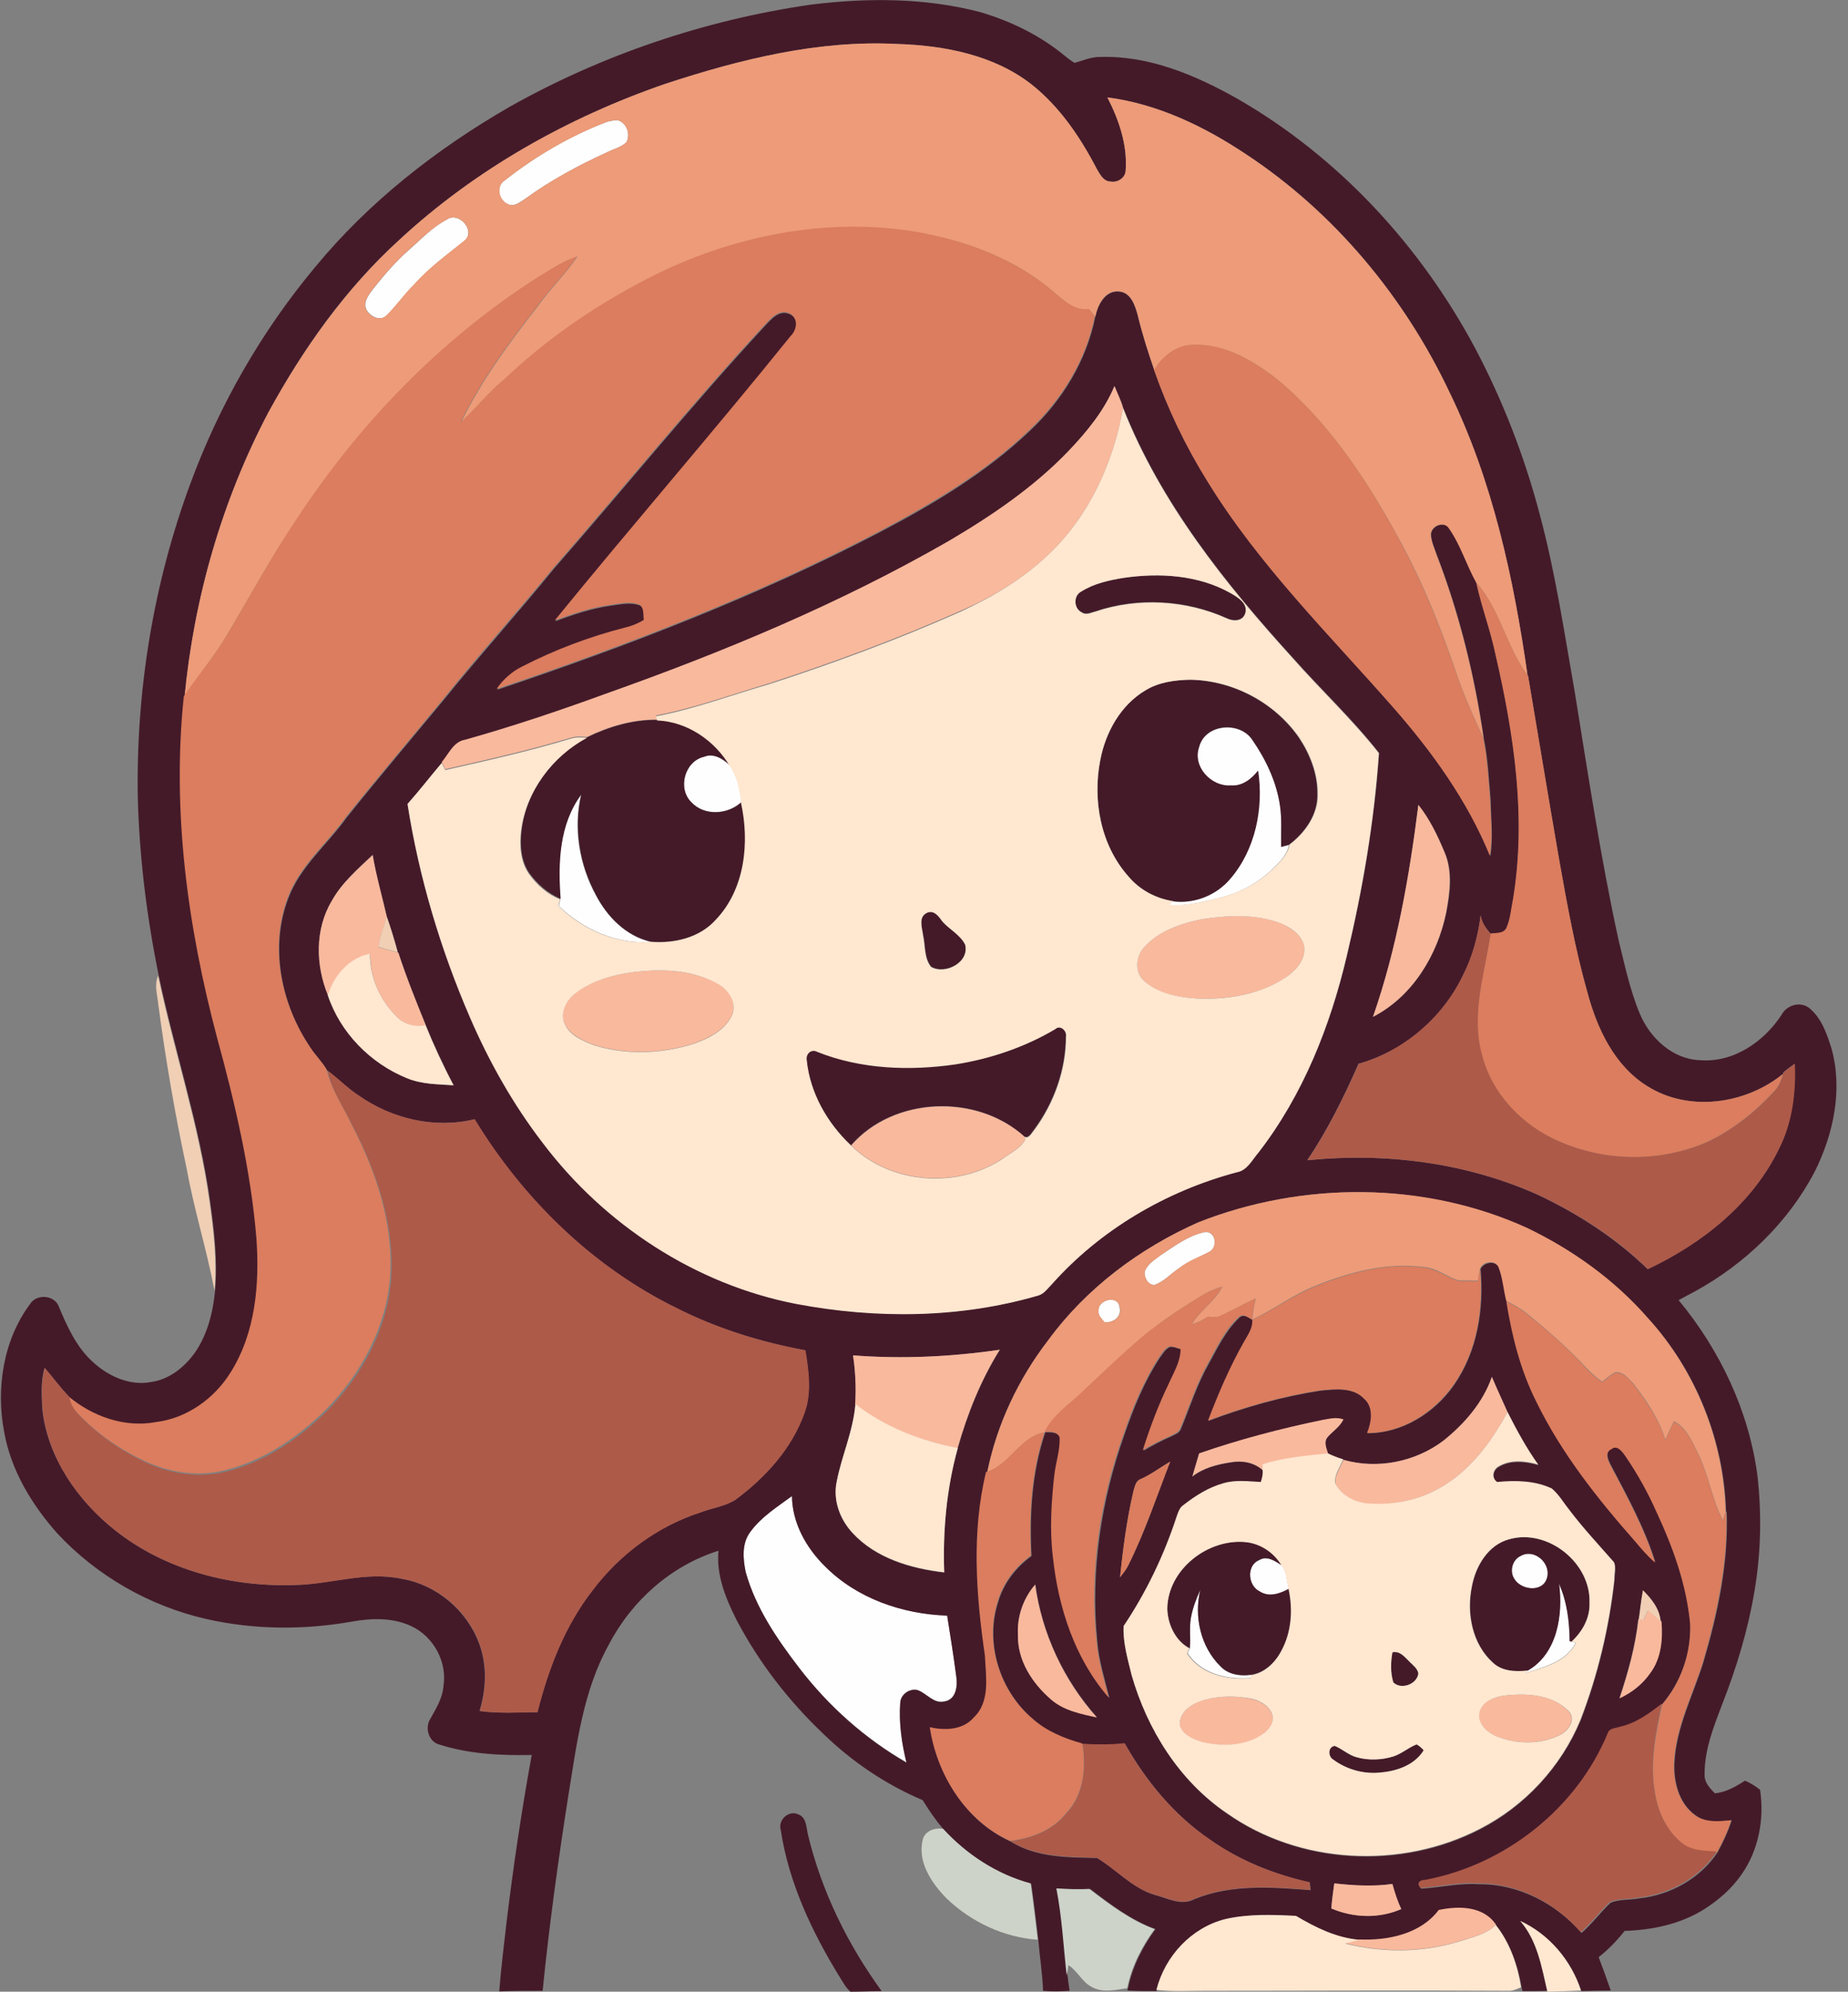 <?xml version="1.0" encoding="utf-8"?>
<!-- Generator: Adobe Illustrator 19.2.0, SVG Export Plug-In . SVG Version: 6.00 Build 0)  -->
<svg version="1.1" id="Layer_1" xmlns="http://www.w3.org/2000/svg" xmlns:xlink="http://www.w3.org/1999/xlink" x="0px" y="0px"
	 viewBox="0 0 626.3 674.8" style="enable-background:new 0 0 626.3 674.8;" xml:space="preserve">
<rect x="0" y="0" width="626.3" height="674.8" fill="#808080" stroke="none"/>
<style type="text/css">
	.st0{fill:#FEFEFF;}
	.st1{fill:#441A29;}
	.st2{fill:#ED9B78;}
	.st3{fill:#DB7D5E;}
	.st4{fill:#F9B99D;}
	.st5{fill:#FFE7D0;}
	.st6{fill:#AD5A49;}
	.st7{fill:#F0CFB5;}
	.st8{fill:#CDD3C9;}
</style>
<path class="st0" d="M205.4,41.4c1.2-0.4,2.5-0.6,3.8-0.7c3.1,0.7,4.6,4.7,3.1,7.5c-1.8,1.7-4.4,2.3-6.6,3.4
	c-9.6,4.4-18.9,9.4-27.5,15.6c-1.8,1.1-3.8,3-6,2c-3.2-1.3-4.3-6.1-1.1-8.1C181.5,52.9,193.1,46.1,205.4,41.4z"/>
<path class="st0" d="M151.4,74.4c4-2.9,9.9,3.7,6.1,7.1c-5.9,4.8-12.1,9.2-17.1,14.9c-3.4,3.3-6,7.3-9.4,10.5
	c-2.1,2.1-5.6,0.3-6.8-2c-1.2-2.5,0.7-4.9,2.1-6.8c3.8-4.8,7.8-9.5,12.4-13.5C142.8,81,146.6,76.9,151.4,74.4z"/>
<path class="st0" d="M406.4,253.1c2-7.8,13.8-8.8,18-2.4c4.6,6.7,8.2,14.2,9.4,22.3c0.7,4.6,0.3,9.3,0.4,14c0.7-0.2,2-0.5,2.6-0.7
	c-0.5,3.1-2.8,5.4-4.9,7.5c-4.9,4.9-11.1,8.5-17.8,10.2c-5.9,1.4-11.9,3.2-18.1,2.6c0.3-0.3,1-0.9,1.3-1.2c7.3,1,14.8-2,19.5-7.6
	c8.5-9.9,11.3-23.9,9.4-36.6c-2.2,2.9-5.3,5.3-9.2,5C410.5,266.7,404,259.8,406.4,253.1z"/>
<path class="st0" d="M238.6,256.4c3.3-1.3,6.5,0.8,8.8,2.9c2.5,3.7,3.5,8,3.8,12.4c-4.5,4.3-12.5,4.8-16.9,0.1
	C229.5,267.3,232,257.9,238.6,256.4z"/>
<path class="st0" d="M189.9,304.6c-0.9-12.1-0.5-25.2,7-35.3c-2.7,11.4-0.6,23.7,5,34c3.9,7.4,10.2,13.8,18.5,15.8
	c-11.5,0.9-22.8-4.3-31-12.1C189.6,306.1,189.8,305.3,189.9,304.6z"/>
<path class="st0" d="M407.6,417.6c4-1.3,5.5,4.4,2.5,6.4c-3.5,1.9-7.3,3.2-10.4,5.6c-2.9,1.9-5.3,4.7-8.6,5.8
	c-2.2-0.3-3.2-2.4-3.2-4.4c0.8-2.6,3.3-4.1,5.4-5.7C397.9,422.3,402.3,418.9,407.6,417.6z"/>
<path class="st0" d="M372.3,444.1c-0.3-3.8,6.7-5.5,7.1-1.2c0.8,3.3-2.1,5.3-5.1,5.1C373.5,446.8,372.1,445.8,372.3,444.1z"/>
<path class="st0" d="M254.3,519c3.7-5.1,9.2-8.5,14.1-12.2c0.1,9.1,4.8,17.6,11.2,23.8c10.8,10.9,26.2,16.2,41.4,16.7
	c1.1,6.9,2.2,13.8,3.1,20.7c0.5,3.2-0.1,7.8-4,8.4c-3.6,0.9-5.9-2.6-9-3.8c-2.8-0.8-5.9,1.4-6,4.3c-0.5,6.8,0.5,13.6,2.1,20.2
	c-14-8.1-26.4-19.1-36.3-32c-7.6-9.9-14.9-20.4-18.2-32.6C251.8,528.1,251.4,522.8,254.3,519z"/>
<path class="st0" d="M515.3,527.2c4.7-2.8,10.7,2.7,8.9,7.7c-1.6,4.8-8.8,3.8-11,0C511.6,532.4,512.5,528.5,515.3,527.2z"/>
<path class="st0" d="M426.8,528.6c2.6-1.6,5.4,0.4,7.6,1.8c1.8,2.3,1.7,5.3,2.4,8c-3,1.7-6.7,3-9.9,1
	C422.9,537.3,422.3,530.4,426.8,528.6z"/>
<path class="st0" d="M517.7,566c10-5.8,12-18.9,10.6-29.4c2.8,6.1,3.6,12.8,3.6,19.4l0.6,0.2l1.5,0.4c-3.2,6.4-10.8,8.2-17.1,10.3
	L517.7,566z"/>
<path class="st0" d="M403.6,548.2c0.6-3.3,1.8-6.4,3.2-9.5c-2.2,9.1,0.1,19.3,6.8,25.9c2.6,2.8,6.7,3.4,10.3,2.9l0.2,1
	c-7.9,0.7-17-1.3-21.6-8.4c0.2-0.4,0.6-1.3,0.8-1.7C403.6,555.1,403,551.6,403.6,548.2z"/>
<g>
	<g>
		<path class="st1" d="M274.6,1.6c19.1-2.4,38.9-2.4,57.6,2.5c10.5,3.1,20.5,8,28.9,15c1,0.8,2,1.6,3.1,2.2c2.9-0.8,5.7-2.1,8.8-2
			c16.4-0.5,32,6.1,46.1,14c34.4,19.7,62.3,49.9,80.9,84.8c9.4,17.8,16.7,36.7,21.8,56.1c5.4,20,8.4,40.5,12,60.9
			c4.5,27.8,8.7,55.7,14.7,83.2c2.1,8.5,3.9,17.2,7.3,25.3c3.5,8.2,11.1,15.3,20.4,15.6c11.3,0.9,21.7-6.3,27.6-15.4
			c1.7-3.2,6.1-4.6,9.2-2.4c4.3,3.4,6.1,8.8,7.7,13.8c3.9,14,0.7,29-5.7,41.8c-9,17.2-23.6,31.2-40.5,40.5c-1.9,1-3.8,2-5.6,3
			c14,16.9,23.8,37.5,26.7,59.4c1.5,13,1.2,26.3-1,39.2c-2.2,13.2-6.1,26-11,38.5c-2.9,7.6-6,15.4-5.9,23.7
			c-0.1,2.6,1.8,4.6,3.5,6.3c3.8-0.4,7.1-2.3,10.2-4.3c1.8,0.8,3.5,1.8,5.1,3.1c1.5,9.9-0.5,20.5-6.3,28.7
			c-3.3,4.8-7.8,8.7-12.7,11.8c-8,5-17.5,7-26.9,7.3c-2.6,3.3-5.5,6.3-8.8,8.9c1.4,3.7,2.8,7.5,4.1,11.3c-3.3,0-6.7,0.1-10,0.2
			c-3.3-10.2-10.7-19.1-20.6-23.6c5.7,6.6,7.3,15.3,9.1,23.5c-2.8,0.1-5.6,0.1-8.4,0.1c-0.1-0.3-0.2-0.9-0.3-1.2
			c-1.3-7.5-3.9-15-8.6-21.1c-4.3-6.5-12.6-6.4-19.4-5c-6.2,8.2-17.3,10.5-27,10c-7.8-0.6-14.8-4.2-21.4-8.1
			c-7.9-0.4-16.1-0.7-24,1.1c-11.4,2.9-20.4,12.6-23.2,23.9l-0.1,0.4c-3.3,0-6.6,0-9.9-0.2l0.2-0.8c1.5-7.3,4.9-14,9.3-20
			c-8.2-3-15.3-8.4-22.1-13.6c-3.7,0.2-7.5,0.1-11.2-0.2c1.8,9.7,2.4,19.6,3.5,29.5c0.2,1.7,0.4,3.4,0.7,5.2c-3,0.2-6,0.3-9,0
			c-0.2-5.7-1.1-11.4-1.6-17.1c-0.7-6.4-1.5-12.8-2.4-19.1c-11.4-3.1-21.7-9.8-29.7-18.5c-2.7-3.1-5-6.5-7.1-9.9
			c-12.5-5.3-23.9-13-33.6-22.4c-11.8-11.2-21.8-24.1-29.4-38.5c-3.7-7.3-7-15.3-6.2-23.6c-16,5-29.4,16.9-37.1,31.7
			c-8.9,15.9-11,34.3-13.9,52c-3.4,21.7-6.4,43.5-8.6,65.4c-4.9,0-9.8,0-14.7,0.2c0.6-7.9,1.6-15.8,2.5-23.7
			c2.3-18.9,5.1-37.7,8.5-56.4c-10.6,0.2-21.3-0.3-31.5-3.6c-3.4-1-4.7-5.5-3-8.4c2-3.6,4.3-7.2,4.6-11.4
			c1.3-8.2-3.4-16.7-10.8-20.2c-6.3-3-13.5-2.8-20.2-1.6c-16.3,2.9-33.3,2.8-49.5-0.9c-19.2-4.4-37-14.6-50.4-29
			c-8.7-9.8-15.7-21.4-18-34.4c-2.8-14.7-0.3-31.1,8.8-43.3c2.2-3.5,8.2-3.1,9.7,0.8c2.8,6.7,5.9,13.6,11.3,18.6
			c5.3,5,12.8,8.5,20.2,7c6-0.9,11-4.9,14.5-9.7c4.4-6.2,6.3-13.9,7-21.3c0.9-10.1-0.3-20.3-1.7-30.3c-3.6-25.9-12-50.8-17.4-76.4
			c-4.1-20-6.6-40.3-7.1-60.6c-0.6-36,5.3-72.2,17.8-106c9.8-26.6,24.1-51.6,42.3-73.4c18.2-22.1,41.1-40,65.9-54.3
			C204,18.6,238.8,6.8,274.6,1.6z M225.5,28.4c-33.1,11.4-64.4,29-90.1,52.8c-18.3,16.6-32.7,36.9-44.4,58.5
			c-15.8,29.9-25.3,63-28.4,96.6c-4.1,38.9,1.3,78.1,11.3,115.8c6.1,22.2,11.4,44.8,13.3,67.9c1.1,15.5-0.3,31.9-8.7,45.3
			c-5.5,8.9-14.8,15.6-25.3,16.9c-10.6,2-21.5-1.9-29.7-8.7l-0.1-0.3c-3-3.1-5.5-6.5-8.3-9.8c-1.4,4.8-1,9.8-0.7,14.7
			c2,16.1,12,30.2,24.4,40.2C56,532,78.4,537.8,100.1,537c12-0.3,23.9-4.7,36-2.1c11.9,2,22.2,10.8,26.3,22
			c2.7,7.3,2.4,15.4,0.1,22.8c6.5,0.9,13.1,0.4,19.6,0.4c3.7-14.7,9.3-29.3,18.7-41.3c9.2-12.2,22-21.7,36.6-26.4
			c3.9-1.5,8.1-2,11.7-4.2c10.2-7.5,19.2-17.3,23.5-29.5c2.5-6.8,1.4-14.2,0.3-21.2c-15.1-2.8-30-7.4-43.8-14.4
			c-28.4-13.9-51.9-36.9-68.3-63.9c-13.4,3.3-27.9-0.1-39.1-7.9c-3.9-2.5-7.1-5.9-10.8-8.6c-1.6-2.7-3.9-5-5.6-7.6
			c-9.9-14.5-14-33.9-7.6-50.7c4-10.8,13.2-18.2,19.7-27.3c10.8-13.5,22-26.7,33-40c12.2-15.1,25.2-29.5,37.4-44.5
			c23.8-27.2,46.6-55.3,71.1-81.8c2.3-2.4,5.1-6.1,8.9-4.3c3.1,1.6,2.5,5.6,0.3,7.7c-26.2,32.4-53.5,63.9-79.9,96.3
			c6.1-2.3,12.4-4.4,18.9-5.3c3.2-0.4,6.7-1.3,9.9,0c1.6,1.2,1.1,3.4,1.4,5.1c-2,1.2-4.1,2.1-6.3,2.6c-12.1,3.1-23.8,7.5-34.9,13.2
			c-3.5,1.7-6.5,4.4-8.7,7.6c44.3-14.9,88.2-31.7,129.7-53.4c18.1-9.5,35.9-20.1,50.8-34.3c11-10.3,19.2-23.7,22.2-38.6
			c0.8-3.9,3.3-9,8-8.6c4.1,0.3,5.5,4.8,6.4,8.1c1.5,6.3,3.5,12.4,5.6,18.6c4.7,13.2,10.7,25.9,18.2,37.7
			c17.3,28.2,41,51.6,62.7,76.3c13.3,15.2,25.3,31.7,33,50.5c1-6.3,0.2-12.6,0.1-18.9c-0.6-6.9-0.9-13.9-2.3-20.8
			c-3.1-21.4-8.3-42.6-16.1-62.7c-0.7-2.1-1.7-4.2-1.8-6.5c0.1-3,4.6-4.7,6.2-2c4,5.6,5.9,12.4,9.2,18.3c1.8,8.4,4.9,16.4,6.6,24.8
			c6.2,26.8,10.4,54.8,5.9,82.3c-0.7,3.3-0.9,6.9-2.3,10c-1,2-3.5,1.6-5.4,1.9c-1.6-1.8-3-3.8-3.4-6.2c-0.9,7.1-2.8,14.1-6.1,20.5
			c-6.9,14.3-20,25.5-35.3,29.7c-5,11.3-10.4,22.4-17.4,32.7c26.6-2.7,54,0.8,78.4,11.8c13.5,6.4,26.3,14.7,37,25.1
			c18.5-8.8,35.7-22.3,44.6-41.1c4.3-8.8,5.5-18.8,5.2-28.5c-1.3,0.9-2.6,1.9-3.8,2.9l-0.2,0.6c-12.6,10.2-31.8,13-45.9,4.1
			c-11.2-6.9-17-19.4-20.3-31.7c-4.2-14.8-6.9-29.9-9.6-45.1c-3.6-20.7-7-41.4-10.5-62.1l-0.2-0.3C513,196,505.9,163,491.3,133
			c-15.3-32.4-39.1-61.1-69.1-80.8c-14.1-9.4-29.9-17-46.9-19.2c3.9,7.6,6.8,16,6.2,24.6c0,2.6-2.7,4.4-5.2,3.9
			c-2.3-0.1-3.4-2.4-4.5-4.1c-5.6-10.8-12.6-21.2-22.2-28.8c-12.8-10-29.6-13.2-45.5-13.7C277.3,13.5,250.8,20.1,225.5,28.4z
			 M377.7,130.8c-3.5,8.4-9.4,15.5-15.5,22.2c-11.9,12.2-26,21.9-40.6,30.5c-36.9,21.2-76.3,37.6-116.4,51.8
			c-15.6,5.6-31.4,11-47.4,15.5c-4,0.6-5.6,4.9-8,7.6c-3.9,4.6-7.6,9.4-11.6,13.9c3.9,24.9,11.2,49.3,21.2,72.4
			c6.5,15.1,14.7,29.4,24.6,42.4c20.9,27.7,51.8,48,86,54.6c27.1,5.1,55.5,4.9,82.1-2.9c1.8-0.6,2.9-2.3,4.3-3.6
			c16.5-18.6,38.8-31.7,62.8-38.1c3.6-0.6,5.2-4.2,7.4-6.7c15-19.5,24.3-42.8,29.9-66.6c5.4-22.6,9.3-45.5,10.9-68.7
			c-8.9-11.4-19.6-21.4-29.2-32.2c-23-25.3-44.8-52.6-57.5-84.7C380,135.7,378.7,133.3,377.7,130.8z M480.7,272.7
			c-3,24.3-7.3,48.6-15.3,71.8c13.4-6.9,21.8-20.9,24.8-35.4c1.3-6.7,2.2-14-0.6-20.4C487.2,283,484.5,277.4,480.7,272.7z
			 M112.4,305.3c-5.7,9.6-5.4,21.8-1.3,31.9c4.2,12.7,14.5,23.2,26.9,28.1c5,2.1,10.5,2.1,15.8,2.4c-3.5-6.6-6.7-13.5-9.5-20.4
			c-3.3-8.1-6.6-16.3-9.3-24.6l-0.2-0.1c-1.1-4.1-2.3-8.1-3.7-12c-1.6-7-3.6-13.9-4.8-21C121.2,294.4,115.8,299.1,112.4,305.3z
			 M406.2,414.1c-19.9,8.8-38,22.3-50.9,39.9c-10.1,13.1-17.4,28.4-20.7,44.7l-0.2,0.1c-5,20.5-3.5,41.8-0.4,62.4
			c0.3,7,1.9,15.5-3.8,20.9c-3.7,4.3-9.8,4.4-14.9,3.3c2.4,16,12.1,31.7,27.2,38.5c8.7,5.5,19.4,5.4,29.3,5.6
			c6.6,3.9,11.9,10.2,19.5,12.5c4.3,1.1,9,3.8,13.4,1.5c12.5-5.2,26.3-4.1,39.5-3.1c-0.1-0.6-0.2-2-0.3-2.6
			c-12-2.7-23.7-7.4-33.8-14.5c-12.2-8.3-21.7-19.9-28.9-32.6c-4.7,0.6-9.5,0.5-14.2,0.2c-6.2-1.7-12.3-4.1-17-8.5
			c-11-9.4-16.2-25.4-11.8-39.3c1.8-6.5,6-12,11.4-15.9c-0.7-14,0.1-28.3,4.6-41.7l0.1-0.2c1.8,0,4.3-0.2,5.1,1.9
			c0.2,4.3-1.3,8.5-1.8,12.8c-1,9.1-1.6,18.4-0.5,27.5c1.8,17.2,7.5,34.6,18.9,47.8c-1.6-6.4-3.6-12.7-4.1-19.2
			c-2.4-23.7,1.3-47.8,9.2-70.1c3.1-9,6.7-17.9,12-26c1-1.3,1.8-2.9,3.4-3.6c1.4-0.2,2.6,0.5,3.9,0.8c-0.1,4.4-2.5,8.1-4.1,12
			c-3.5,7.2-6.3,14.7-8.7,22.3c3-1.8,6.1-3.4,9.3-4.8c1.3-0.7,2.9-1.1,3.4-2.7c3-7.3,5.4-14.9,9.3-21.8c3-5.4,5.7-11.2,10.2-15.5
			c1.5-1.8,3.3-0.3,4.8,0.6c0.2,2.7-1.5,4.9-2.7,7.2c-4.9,8.6-8.8,17.7-12.3,26.9c12.2-4.6,24.9-8.2,37.8-10.2
			c5.1-0.5,11.3-1.3,15.1,2.8c3.3,3,2.5,8,1,11.6c11.7,0,22.6-6.8,29.2-16.2c8-11.4,10.3-25.8,9.1-39.4c1-2.3,5-3.1,6.2-0.5
			c1.5,3.7,1.7,7.8,2.7,11.6c1.9,11.6,4.8,23.1,10.1,33.7c8.6,17.4,20.8,32.8,33.5,47.3c2.1,2.5,4.2,5,6.7,7.1
			c-3.6-11.5-9.4-22.1-15-32.7c-0.9-1.8-2.3-4.6,0.2-5.7c1.8-1.5,3.5,0.5,4.5,2c4.2,6.1,7.8,12.6,10.8,19.3
			c5.6,12,10.2,24.7,11.4,38c0.3,9.9-3.1,19.7-9.5,27.2c-4.3,3.3-8.8,6.6-14.1,7.8c-1.4,0.6-3.5,0.4-4,2.1c-10.5,25.7-34.8,45-62,50
			c-1.8,0-3.1,1.1-1.6,2.7c6.6-0.4,13-2,19.7-1.5c13.3-0.1,26,6.6,34.6,16.5c3.6-3.1,6.4-7,9.8-10.2c3-1.3,6.5-0.9,9.7-1.5
			c10.5-1.1,20.7-6.7,26.6-15.6c1.9-3.5,3.6-7.1,4.8-10.9c-4.1,0.5-8.8,1-12.3-1.7c-5.6-4-7.4-11.3-7.1-17.8c0.6-12,6.3-22.8,9.8-34
			c4.9-16.6,8.6-33.8,7.9-51.3l-0.2,0.6c-0.6-24.1-10.1-47.9-26.3-65.7c-11.4-13-25.7-23.3-41.2-30.7
			C482.5,400.2,441.5,400.2,406.2,414.1z M289.1,459.2c0.8,5.5,1.1,11,0.8,16.5c-0.7,9-4.6,17.4-6.3,26.2c-1.4,6.3,1,12.8,5.3,17.5
			c7.9,8.6,19.8,12.1,31.1,13.4c-0.5-14.2,0.8-28.4,4.6-42.1c3.3-11.7,7.8-23.1,14.3-33.4C322.4,459.7,305.7,460.5,289.1,459.2z
			 M505.6,466.5c-3,8.7-9.3,15.9-16.4,21.6c-9.5,7.2-22.4,9.8-33.9,6.5c-1.8-0.6-3.5-1.3-5.2-2c-0.5-1.8-1.6-3.9-0.2-5.6
			c1.7-2.1,4.1-3.5,5.4-6c-2.4-0.8-4.8-0.2-7.2,0.2c-14.1,2.9-28.1,6.6-41.7,11.3c-0.8,2.6-1.5,5.2-2.3,7.8c3.7-2.9,8.4-4.1,13-4.8
			c3.8-0.7,8,0,10.9,2.7c0.1,1.4-0.2,2.7-0.6,4.1c-4.2-0.3-8.5-0.8-12.6,0.4c-5.1,1.3-9.5,4.2-13.6,7.4c-1.3,0.9-1.8,2.4-2.3,3.8
			c-4.3,13.1-10.4,25.7-18,37.2c-0.3,5.6,1.4,11.2,2.7,16.6c5.3,18.5,16.2,35.9,32.3,46.8c24.7,17.4,59,19.1,85.7,5.3
			c15.2-7.8,27.5-21.1,34.1-36.9c5.9-15.3,9.7-31.4,11.5-47.6c0-1.9,0.6-4-0.1-5.8c-5.1-5.9-10.5-11.6-15.2-17.8
			c-2-2.4-3.6-5.2-5.9-7.2c-5.8-2.7-12.3-2.9-18.5-2.2c-2-1.4-1.5-4.2,0.5-5.3c4-2.4,9.1-1.8,13.4-0.6c-4-5.6-7.3-11.7-10.4-17.8
			C509.1,474.4,507.3,470.5,505.6,466.5z M386.4,501.2c-1.5,0.6-1.7,2.4-2.2,3.7c-2.3,9.7-3.6,19.6-4.6,29.5c1-1.3,2.1-2.6,2.8-4.1
			c5.7-11.3,9.6-23.3,14.2-35.1C393.1,497.2,390,499.7,386.4,501.2z M254.3,519c-3,3.9-2.5,9.1-1.6,13.6
			c3.4,12.1,10.6,22.7,18.2,32.6c9.9,12.9,22.2,23.9,36.3,32c-1.6-6.6-2.6-13.4-2.1-20.2c0.1-2.9,3.3-5.1,6-4.3c3,1.1,5.4,4.7,9,3.8
			c3.9-0.6,4.5-5.2,4-8.4c-0.9-6.9-2-13.8-3.1-20.7c-15.1-0.5-30.6-5.8-41.4-16.7c-6.4-6.3-11.1-14.7-11.2-23.8
			C263.5,510.5,258,513.9,254.3,519z M345,554c-0.2,8.7,4.9,16.4,11.4,21.8c4.3,3.7,10,4.9,15.4,6c-11.2-12.5-18.7-28.4-20.9-45
			C346.8,541.5,344.6,547.8,345,554z M556.8,538.8c-0.6,3.3-1,6.5-1.4,9.8h-0.2c-1,9.2-3.5,18.1-6.4,26.8c4-1.9,7.7-4.7,10.3-8.4
			c3.8-5,4.4-11.6,3.9-17.6l-0.2-0.2C562.4,545,559.7,541.6,556.8,538.8z M452.2,638.1c-0.4,2.8-0.8,5.7-1,8.5
			c7.5,3.2,16.1,3.5,23.7,0.2c-1.3-2.8-2.2-5.6-3-8.5C465.3,639.3,458.7,638.9,452.2,638.1z"/>
	</g>
	<path class="st1" d="M380.7,195.8c12.2-1.8,25.5-1,36.4,5.1c2.4,1.4,6,3.6,4.9,6.9c-0.9,2.7-4.1,2.7-6.3,1.6
		c-13.8-6.2-30-7.2-44.4-2.3c-1.5,0.3-3.2,1.3-4.7,0.3c-2.8-1.3-2.9-5.7-0.1-7.1C370.8,197.7,375.8,196.6,380.7,195.8z"/>
	<path class="st1" d="M388.2,233.9c4.5-2.8,9.8-3.5,15-3.6c14.5,0.2,28.8,7.8,37,19.7c3.7,5.6,6.3,12.2,6.2,18.9
		c0.3,7-4.2,13.3-9.6,17.3c-0.7,0.2-2,0.5-2.6,0.7c-0.1-4.7,0.3-9.4-0.4-14c-1.2-8.1-4.8-15.7-9.4-22.3c-4.3-6.4-16-5.4-18,2.4
		c-2.4,6.7,4.1,13.6,10.8,13.1c3.8,0.3,7-2.2,9.2-5c1.9,12.7-0.9,26.7-9.4,36.6c-4.7,5.6-12.2,8.6-19.5,7.6
		c-5.8-0.9-11.3-3.9-15.1-8.4c-9.4-10.5-12.1-25.8-9.5-39.4C374.6,248.2,379.7,238.9,388.2,233.9z"/>
	<path class="st1" d="M199,249.8c7.4-3.6,15.5-6,23.8-5.9c10.2,0.4,19.5,6.8,24.6,15.4c-2.4-2.2-5.5-4.3-8.8-2.9
		c-6.6,1.5-9.1,10.8-4.2,15.5c4.4,4.7,12.4,4.1,16.9-0.1c3,13.5,1.4,29.4-8.6,39.8c-5.5,6.1-14.2,8.1-22.2,7.4
		c-8.3-1.9-14.7-8.4-18.5-15.8c-5.6-10.3-7.6-22.5-5-34c-7.5,10.1-7.9,23.2-7,35.3c-4.3-1.8-7.9-5-10.6-8.7
		c-2.9-4.3-3.2-9.7-2.6-14.6C178.4,267.9,187.4,256.1,199,249.8z"/>
	<path class="st1" d="M314.3,309.2c2.3-0.9,3.8,1.2,5,2.7c2.4,2.9,6.1,4.7,7.9,8.1c1.4,6-6.9,10.3-11.6,7.5c-2.4-3-1.9-7.2-2.7-10.7
		C312.5,314.2,311.1,310.6,314.3,309.2z"/>
	<path class="st1" d="M357.6,348.7c1.6-1.5,4,0.4,3.6,2.3c0,11.3-4,22.5-10.7,31.6c-0.8,0.9-1.3,2.2-2.5,2.6l-0.8-0.1
		c-16.1-14.7-44.3-13.7-58.8,2.9c-8.1-7.6-14-17.9-15.1-29.1c-0.3-2,1.7-3.8,3.6-2.7c14.8,5.9,31.3,6.5,47,4.2
		C335.8,358.7,347.3,354.7,357.6,348.7z"/>
	<g>
		<path class="st1" d="M511.5,521.5c13-3.7,27.6,8,27.2,21.5c0.3,5.1-2.4,9.8-6.1,13.2L532,556c-0.1-6.6-0.9-13.3-3.6-19.4
			c1.4,10.5-0.6,23.7-10.6,29.4c-4.1,0.5-8.7,0.3-11.8-2.7c-7-6.3-9-16.8-7.1-25.8C500.1,530.6,504.4,523.4,511.5,521.5z
			 M515.3,527.2c-2.8,1.3-3.8,5.2-2.1,7.7c2.2,3.8,9.4,4.7,11,0C526,529.9,520.1,524.4,515.3,527.2z"/>
	</g>
	<path class="st1" d="M395.6,545c0.2-13.3,13.8-23.8,26.7-22.6c5,0.4,9.6,3.5,12.1,7.9c-2.2-1.4-5-3.4-7.6-1.8
		c-4.5,1.8-3.9,8.8,0.2,10.7c3.1,2,6.9,0.7,9.9-1c1.5,7,1,14.7-2.5,21c-2.1,4-5.8,7.6-10.5,8.2c-3.6,0.5-7.7-0.1-10.3-2.9
		c-6.7-6.6-9-16.8-6.8-25.9c-1.4,3-2.6,6.2-3.2,9.5c-0.6,3.4,0,6.9-0.4,10.3C398.4,556,395.8,550.3,395.6,545z"/>
	<path class="st1" d="M471.9,559.8c2.7-0.5,4.3,1.8,6,3.4c1.1,1.1,2.5,2.1,2.8,3.8c-0.5,3.7-5.9,5.6-8.5,3
		C471.2,566.7,471.3,563.1,471.9,559.8z"/>
	<path class="st1" d="M472.2,595.1c2.9-0.9,5.1-3,7.9-4.1c0.9,0.5,1.7,1.2,2.4,2c-3,4.9-8.8,7-14.3,7.5c-5.7,0.8-11.7-0.9-16.3-4.3
		c-1.8-1.1-2-4.2,0.4-4.7c2.6,1.1,4.8,3.2,7.6,3.9C463.9,596.5,468.2,596.3,472.2,595.1z"/>
	<path class="st1" d="M264.6,620c-1-3.4,2.7-6.8,5.9-5.3c3,1.1,2.7,4.7,3.4,7.2c4.6,19,13.4,36.9,24.9,52.7c-3.5,0-7.1,0.2-10.6,0.2
		c-1.6-1.4-2.6-3.4-3.7-5.1C275.1,654.4,267.3,637.8,264.6,620z"/>
</g>
<g>
	<g>
		<path class="st2" d="M225.5,28.4c25.3-8.3,51.8-14.9,78.6-13.5c15.9,0.5,32.7,3.7,45.5,13.7c9.6,7.6,16.6,18,22.2,28.8
			c1,1.7,2.1,4,4.5,4.1c2.5,0.5,5.2-1.3,5.2-3.9c0.6-8.6-2.3-17-6.2-24.6c17,2.2,32.8,9.8,46.9,19.2c30,19.8,53.8,48.4,69.1,80.8
			c14.6,30,21.7,62.9,26.4,95.8c-7.2-9.6-9.3-22.4-17.4-31.4c-3.3-5.9-5.3-12.7-9.2-18.3c-1.6-2.8-6.2-1-6.2,2
			c0.1,2.3,1.1,4.4,1.8,6.5c7.8,20.2,13,41.3,16.1,62.7c-3.1-6.9-6.3-13.8-8.8-21c-5.8-17.3-12.7-34.3-21.8-50.2
			c-10.2-18.3-22.3-36-38.3-49.7c-8.4-6.8-18.5-13-29.6-12.5c-5.6,0.1-10.3,3.9-13.1,8.5c-2.1-6.1-4.1-12.3-5.6-18.6
			c-0.9-3.3-2.3-7.8-6.4-8.1c-4.8-0.4-7.2,4.6-8,8.6c-0.7-0.8-1.3-1.6-2-2.4c-4.9,0.6-8.5-2.9-11.9-5.8
			C344,87.6,327,81.4,309.9,78.6c-29.6-4.7-60.2,1.3-86.9,14.3c-18.7,9.3-36.4,21-51.6,35.3c-5.5,4.5-9.9,10.1-15.1,14.9
			c6.8-14.1,16.2-26.8,25.8-39.1c4.2-6,9.5-11,13.6-17.1c-5.1,1.7-9.5,4.8-14,7.5c-32.5,21-60,49.5-81.2,81.8
			C91.9,188.7,84.8,202,77,215c-4.3,7.5-10.1,14-14.5,21.4c3.2-33.6,12.7-66.7,28.4-96.6c11.8-21.5,26.2-41.9,44.4-58.5
			C161.1,57.4,192.4,39.8,225.5,28.4z M205.4,41.4c-12.3,4.8-23.9,11.5-34.3,19.7c-3.1,2-2,6.8,1.1,8.1c2.3,1,4.3-0.8,6-2
			c8.5-6.2,17.9-11.2,27.5-15.6c2.2-1.1,4.8-1.7,6.6-3.4c1.5-2.7,0-6.8-3.1-7.5C207.9,40.7,206.6,41,205.4,41.4z M151.4,74.4
			c-4.9,2.6-8.7,6.6-12.8,10.2c-4.6,4.1-8.6,8.7-12.4,13.5c-1.3,1.9-3.3,4.3-2.1,6.8c1.1,2.3,4.6,4.1,6.8,2c3.4-3.3,6-7.2,9.4-10.5
			c5-5.7,11.3-10.2,17.1-14.9C161.4,78.1,155.5,71.5,151.4,74.4z"/>
	</g>
	<g>
		<path class="st2" d="M406.2,414.1c35.3-13.9,76.4-13.9,111.1,1.8c15.5,7.4,29.9,17.7,41.2,30.7c16.2,17.8,25.7,41.6,26.3,65.7
			c-0.2,0.7-0.7,2.1-0.9,2.8c-3.6-6.9-4.7-14.8-8-21.8c-2.2-4.3-4-9.5-8.6-11.8c-1,2.1-2,4.2-2.9,6.3c-2.2-7.1-6.4-13.4-11-19.2
			c-1.6-1.7-3.4-4-6-3.7c-1.6,0.9-3,2.1-4.4,3.2c-2.8-1.9-5.1-4.3-7.4-6.8c-5.8-5.9-12-11.4-18.4-16.5c-2-1.6-4.4-2.9-6.7-4
			c-1-3.8-1.2-7.9-2.7-11.6c-1.2-2.5-5.2-1.8-6.2,0.5c-0.3,1.4-0.5,2.8-0.7,4.2c-2.2-0.1-4.5-0.1-6.7-0.1c-3.9-1.3-7.2-4.1-11.4-4.5
			c-12.6-1.7-25.3,1.6-36.9,6.3c-7.6,3-14.1,8-21.5,11.5c0.2-2.4,0.6-4.8,1.2-7.2c-3.9,1.8-7.7,4-11.7,5.8c-1.4,0.8-3,0.5-4.5,0.4
			c-1.7,1.1-3.5,2-5.5,2.6c2.8-4.8,7.9-7.8,10.4-12.8c-2,0.6-4,1.3-5.8,2.4c-7.4,4.4-14.7,9.1-21.3,14.7c-7,6-13.7,12.4-20.4,18.7
			c-4.4,4.3-9.9,7.8-12.6,13.4l-0.1,0.2c-8.2,1.4-11.8,10.8-19.5,13.4c3.3-16.2,10.6-31.6,20.7-44.7
			C368.2,436.4,386.3,422.9,406.2,414.1z M407.6,417.6c-5.3,1.3-9.8,4.7-14.3,7.7c-2,1.6-4.6,3-5.4,5.7c0,2,1,4.1,3.2,4.4
			c3.4-1.1,5.7-3.9,8.6-5.8c3.1-2.5,6.9-3.8,10.4-5.6C413.1,421.9,411.6,416.2,407.6,417.6z M372.3,444.1c-0.3,1.7,1.2,2.7,2.1,3.9
			c2.9,0.2,5.9-1.8,5.1-5.1C379,438.6,372,440.3,372.3,444.1z"/>
	</g>
</g>
<g>
	<path class="st3" d="M222.8,92.7c26.8-13,57.4-19,86.9-14.3c17.1,2.9,34.1,9.1,47.4,20.5c3.4,2.9,7.1,6.4,11.9,5.8
		c0.7,0.8,1.3,1.6,2,2.4c-2.9,14.9-11.2,28.3-22.2,38.6C334,159.9,316.1,170.4,298,180c-41.5,21.7-85.4,38.5-129.7,53.4
		c2.2-3.2,5.2-5.9,8.7-7.6c11.1-5.7,22.8-10.1,34.9-13.2c2.2-0.5,4.4-1.4,6.3-2.6c-0.3-1.7,0.2-3.9-1.4-5.1c-3.2-1.3-6.6-0.4-9.9,0
		c-6.5,0.9-12.8,3-18.9,5.3c26.3-32.3,53.7-63.8,79.9-96.3c2.2-2.1,2.8-6.1-0.3-7.7c-3.7-1.8-6.6,1.9-8.9,4.3
		c-24.5,26.5-47.3,54.6-71.1,81.8c-12.3,15-25.3,29.4-37.4,44.5c-11,13.4-22.2,26.5-33,40c-6.5,9.1-15.7,16.5-19.7,27.3
		c-6.3,16.8-2.3,36.1,7.6,50.7c1.7,2.7,4.1,4.9,5.6,7.6c1.5,6.6,5.5,12.3,8.3,18.3c8.3,15.9,14.4,33.7,13.2,51.9
		c-1.3,17-9.8,32.8-21.6,44.8c-9.5,9.5-21.1,17.4-34.3,20.7c-9.2,2.4-19.1,0.8-27.7-3.3c-8.5-4-16.2-9.5-22.6-16.3
		c-1.5-1.5-2.5-3.3-2.8-5.4c8.2,6.8,19,10.7,29.7,8.7c10.5-1.3,19.8-8,25.3-16.9c8.4-13.4,9.8-29.9,8.7-45.3
		c-1.9-23-7.2-45.6-13.3-67.9c-10-37.6-15.4-76.9-11.3-115.8c4.7-7,10.4-13.5,14.7-20.9c7.7-12.9,14.9-26.3,23.3-38.8
		c21.2-32.4,48.6-60.8,81.2-81.8c4.5-2.7,9-5.8,14-7.5c-4,6.1-9.4,11.1-13.6,17.1c-9.6,12.3-19,25-25.8,39.1
		c5.2-4.8,9.6-10.4,15.1-14.9C186.5,113.7,204.1,102,222.8,92.7z"/>
	<path class="st3" d="M391.1,125.3c2.8-4.6,7.5-8.4,13.1-8.5c11.2-0.5,21.2,5.8,29.6,12.5c16.1,13.7,28.1,31.4,38.3,49.7
		c9,15.9,16,32.9,21.8,50.2c2.5,7.2,5.7,14.1,8.8,21c1.4,6.8,1.7,13.8,2.3,20.8c0.2,6.3,1,12.6-0.1,18.9
		c-7.7-18.8-19.7-35.4-33-50.5c-21.7-24.7-45.4-48.1-62.7-76.3C401.8,151.2,395.7,138.5,391.1,125.3z"/>
	<path class="st3" d="M500.3,197.4c8.1,9,10.2,21.8,17.4,31.4l0.2,0.3c3.5,20.7,6.9,41.4,10.5,62.1c2.7,15.1,5.4,30.3,9.6,45.1
		c3.3,12.3,9.2,24.8,20.3,31.7c14.1,8.9,33.3,6.1,45.9-4.1c-0.5,2.3-1.5,4.4-3.2,6.1c-6.3,6.8-13.8,12.8-22.2,16.8
		c-15.8,7.1-34.5,6.9-50.3,0c-12.6-5.3-23.1-16.2-26.4-29.7c-3.7-13.6,1-27.3,3-40.8c1.8-0.3,4.4,0.1,5.4-1.9
		c1.4-3.1,1.6-6.6,2.3-10c4.5-27.5,0.3-55.4-5.9-82.3C505.2,213.8,502.1,205.7,500.3,197.4z"/>
	<path class="st3" d="M445.9,435.8c11.6-4.7,24.3-8.1,36.9-6.3c4.2,0.5,7.5,3.2,11.4,4.5c2.2,0,4.5,0,6.7,0.1
		c0.2-1.4,0.4-2.8,0.7-4.2c1.2,13.6-1,28.1-9.1,39.4c-6.6,9.4-17.5,16.3-29.2,16.2c1.5-3.7,2.3-8.7-1-11.6
		c-3.9-4.1-10.1-3.3-15.1-2.8c-12.9,2-25.6,5.6-37.8,10.2c3.5-9.2,7.4-18.3,12.3-26.9c1.3-2.3,2.9-4.5,2.7-7.2
		C431.7,443.8,438.3,438.8,445.9,435.8z"/>
	<path class="st3" d="M408.4,438.3c1.8-1,3.8-1.7,5.8-2.4c-2.5,5-7.5,8-10.4,12.8c2-0.5,3.8-1.4,5.5-2.6c1.5,0.1,3.1,0.4,4.5-0.4
		c4-1.8,7.7-3.9,11.7-5.8c-0.5,2.4-1,4.8-1.2,7.2c-1.4-0.9-3.3-2.4-4.8-0.6c-4.6,4.3-7.2,10.1-10.2,15.5c-3.9,6.9-6.2,14.5-9.3,21.8
		c-0.5,1.5-2.1,2-3.4,2.7c-3.2,1.4-6.3,3-9.3,4.8c2.4-7.6,5.2-15.1,8.7-22.3c1.7-3.9,4.1-7.6,4.1-12c-1.3-0.3-2.6-1-3.9-0.8
		c-1.6,0.7-2.4,2.3-3.4,3.6c-5.2,8-8.9,16.9-12,26c-8,22.4-11.7,46.4-9.2,70.1c0.5,6.6,2.5,12.9,4.1,19.2
		c-11.5-13.2-17.1-30.6-18.9-47.8c-1.1-9.1-0.5-18.4,0.5-27.5c0.5-4.3,2-8.5,1.8-12.8c-0.8-2.1-3.3-2-5.1-1.9
		c2.8-5.7,8.2-9.2,12.6-13.4c6.7-6.3,13.4-12.7,20.4-18.7C393.8,447.4,401,442.8,408.4,438.3z"/>
	<path class="st3" d="M510.5,441c2.4,1.1,4.7,2.4,6.7,4c6.5,5.1,12.7,10.6,18.4,16.5c2.2,2.5,4.6,4.9,7.4,6.8
		c1.4-1.1,2.8-2.3,4.4-3.2c2.6-0.3,4.5,2,6,3.7c4.5,5.8,8.8,12.1,11,19.2c0.9-2.1,1.9-4.2,2.9-6.3c4.6,2.3,6.4,7.4,8.6,11.8
		c3.3,7,4.4,14.9,8,21.8c0.2-0.7,0.7-2.1,0.9-2.8l0.2-0.6c0.7,17.4-3.1,34.6-7.9,51.3c-3.6,11.3-9.2,22-9.8,34
		c-0.3,6.5,1.6,13.8,7.1,17.8c3.6,2.6,8.2,2.1,12.3,1.7c-1.2,3.8-2.9,7.4-4.8,10.9c-3.9-0.3-8.1-0.2-11.4-2.6
		c-5.5-4.2-8.6-10.9-9.6-17.6c-1.8-10,0.3-20.1,2.4-29.9c6.4-7.5,9.8-17.3,9.5-27.2c-1.2-13.3-5.8-26-11.4-38
		c-3-6.8-6.6-13.2-10.8-19.3c-1-1.4-2.7-3.5-4.5-2c-2.5,1.2-1.1,4-0.2,5.7c5.6,10.6,11.4,21.2,15,32.7c-2.5-2.1-4.6-4.6-6.7-7.1
		c-12.8-14.5-25-29.9-33.5-47.3C515.2,464.1,512.4,452.6,510.5,441z"/>
	<path class="st3" d="M334.5,498.7c7.7-2.6,11.3-12,19.5-13.4c-4.5,13.4-5.3,27.7-4.6,41.7c-5.4,3.9-9.6,9.4-11.4,15.9
		c-4.3,13.9,0.8,30,11.8,39.3c4.8,4.3,10.9,6.8,17,8.5c1.3,8.2,0.5,17.3-5.5,23.6c-4.6,5.9-11.9,8.5-19,9.4
		c-15.1-6.8-24.8-22.5-27.2-38.5c5.1,1.1,11.2,1,14.9-3.3c5.7-5.4,4.1-13.9,3.8-20.9c-3-20.6-4.6-41.9,0.4-62.4L334.5,498.7z"/>
	<path class="st3" d="M386.4,501.2c3.6-1.6,6.8-4,10.2-6C392,507,388,519,382.4,530.3c-0.7,1.5-1.8,2.8-2.8,4.1
		c1-9.9,2.3-19.8,4.6-29.5C384.6,503.6,384.9,501.8,386.4,501.2z"/>
</g>
<g>
	<path class="st4" d="M377.7,130.8c1,2.5,2.2,4.9,2.9,7.5c-3.3,18.6-11.6,36.8-25.5,49.8c-8.6,8.2-19,14.3-29.9,19
		c-21,9.3-42.7,17.3-64.5,24.4c-12.8,3.8-25.3,8.4-38.4,10.9c0.1,0.4,0.3,1.1,0.4,1.4c-8.3-0.1-16.4,2.3-23.8,5.9
		c-1.9-0.2-3.8-0.3-5.6,0.3c-14,4.2-28.2,7.4-42.4,10.6c-0.3-0.6-0.9-1.8-1.2-2.4c2.4-2.8,4-7,8-7.6c16-4.5,31.8-9.8,47.4-15.5
		c40.1-14.2,79.5-30.6,116.4-51.8c14.6-8.6,28.8-18.2,40.6-30.5C368.3,146.3,374.2,139.2,377.7,130.8z"/>
	<path class="st4" d="M480.7,272.7c3.8,4.8,6.5,10.4,8.8,16c2.8,6.4,1.8,13.7,0.6,20.4c-2.9,14.4-11.4,28.5-24.8,35.4
		C473.4,321.3,477.6,297,480.7,272.7z"/>
	<path class="st4" d="M112.4,305.3c3.4-6.2,8.9-10.8,13.9-15.6c1.2,7.1,3.2,14,4.8,21c-1.1,3.4-2.3,6.7-2.9,10.2
		c2.2,0.7,4.4,1.3,6.6,1.8l0.2,0.1c2.7,8.3,6,16.5,9.3,24.6c-3.7,0.8-7.6-0.3-10.1-3.2c-5.6-5.5-8.8-13.2-8.7-21
		c-7.2,1.4-12.2,7.4-14.3,14.1C106.9,327.1,106.7,314.8,112.4,305.3z"/>
	<path class="st4" d="M407.5,311.4c8.8-1.3,18.3-1.8,26.7,1.5c3.2,1.4,6.7,3.7,7.7,7.3c0.9,4.4-2.4,8.3-5.8,10.7
		c-8.1,5.6-18.2,7.4-28,7.5c-7.1-0.2-14.8-1.1-20.3-6c-3.4-3-2.9-8.5,0.1-11.6C392.9,315.3,400.3,312.8,407.5,311.4z"/>
	<path class="st4" d="M213.6,329.5c9.8-1.3,20.4-1.1,29.4,3.6c3.9,1.9,6.9,6.5,5.1,10.8c-2.5,5.2-8.1,7.9-13.2,9.7
		c-10.9,3.4-22.8,3.8-33.7,0.4c-3.7-1.5-8.1-3.3-9.8-7.2c-1.8-3.7,0.5-7.9,3.4-10.2C200.1,332.5,206.9,330.5,213.6,329.5z"/>
	<path class="st4" d="M288.5,388.1c14.4-16.6,42.6-17.6,58.8-2.9l0.2,0.7c-1.5,3.1-5,4.6-7.7,6.6
		C324.3,402.8,301.9,401.1,288.5,388.1z"/>
	<path class="st4" d="M289.1,459.2c16.6,1.3,33.3,0.5,49.7-1.9c-6.4,10.3-11,21.7-14.3,33.4c-12.4-2.4-24.6-7.2-34.7-14.9
		C290.2,470.2,289.9,464.6,289.1,459.2z"/>
	<path class="st4" d="M505.6,466.5c1.7,4,3.5,7.9,5.3,11.9c-5.9,11-13.9,21.5-25.4,27c-6.6,3.2-14.1,4.6-21.4,4.2
		c-4.6-0.2-9.4-2.7-11.5-6.9c-0.3-2.9,1.7-5.5,2.7-8.1c11.5,3.3,24.4,0.7,33.9-6.5C496.3,482.4,502.6,475.2,505.6,466.5z"/>
	<path class="st4" d="M448.1,481.1c2.4-0.4,4.8-1.1,7.2-0.2c-1.2,2.5-3.6,4-5.4,6c-1.4,1.7-0.3,3.8,0.2,5.6
		c-7.4,0.9-14.9,1.5-22.1,3.7c0,0.5,0,1.4,0,1.9c-3-2.7-7.1-3.4-10.9-2.7c-4.6,0.7-9.3,1.9-13,4.8c0.8-2.6,1.5-5.2,2.3-7.8
		C420,487.7,434,484,448.1,481.1z"/>
	<path class="st4" d="M345,554c-0.4-6.2,1.8-12.5,5.8-17.1c2.3,16.6,9.7,32.5,20.9,45c-5.4-1.2-11.1-2.3-15.4-6
		C349.9,570.4,344.8,562.6,345,554z"/>
	<path class="st4" d="M558.6,545.5c1.4,1.3,2.8,2.5,4.3,3.7l0.2,0.2c0.5,6.1-0.1,12.6-3.9,17.6c-2.6,3.7-6.2,6.5-10.3,8.4
		c2.9-8.7,5.4-17.6,6.4-26.8h0.2c0.4,0,1.2,0.1,1.6,0.1C557.6,547.6,558.1,546.6,558.6,545.5z"/>
	<path class="st4" d="M509.5,574.5c7.5-0.9,16.4-0.6,22,5.2c2.6,2.7,0.1,6.6-2.7,8c-6.5,3.4-14.5,3.2-21.2,0.8
		c-3.4-1.3-7-4.3-6.3-8.4C502.2,576.5,506.2,575,509.5,574.5z"/>
	<path class="st4" d="M410.5,575.4c4.6-0.9,9.4-0.7,14,0.3c3.1,0.8,6.4,2.9,6.9,6.3c-0.1,3.5-3.3,5.8-6.2,7.2
		c-5.6,2.5-12.2,2.5-18.1,1c-3-1-6.8-2.6-7.3-6.1C400.1,578.7,405.9,576.1,410.5,575.4z"/>
	<path class="st4" d="M452.2,638.1c6.5,0.7,13.1,1.1,19.7,0.2c0.8,2.9,1.7,5.8,3,8.5c-7.5,3.3-16.2,3-23.7-0.2
		C451.4,643.8,451.8,641,452.2,638.1z"/>
	<path class="st4" d="M487.6,647.1c6.8-1.4,15.1-1.4,19.4,5c-3.3,3.3-7.9,4.1-12.1,5.5c-12.6,3.9-26.2,4-38.9,0.8
		c1.5-0.5,3.1-1,4.7-1.3C470.3,657.5,481.4,655.3,487.6,647.1z"/>
</g>
<g>
	<g>
		<path class="st5" d="M355.1,188.1c13.9-13,22.2-31.2,25.5-49.8c12.7,32.1,34.5,59.4,57.5,84.7c9.6,10.9,20.2,20.8,29.2,32.2
			c-1.6,23.2-5.5,46.1-10.9,68.7c-5.6,23.8-14.8,47.1-29.9,66.6c-2.2,2.5-3.8,6.1-7.4,6.7c-24,6.4-46.3,19.5-62.8,38.1
			c-1.3,1.3-2.4,3-4.3,3.6c-26.6,7.8-55,8-82.1,2.9c-34.2-6.6-65.1-26.9-86-54.6c-10-13-18.1-27.4-24.6-42.4
			c-10-23.1-17.3-47.5-21.2-72.4c4-4.5,7.7-9.3,11.6-13.9c0.3,0.6,0.9,1.8,1.2,2.4c14.2-3.2,28.5-6.4,42.4-10.6
			c1.8-0.6,3.7-0.5,5.6-0.3c-11.7,6.3-20.6,18.1-22.3,31.4c-0.6,4.9-0.3,10.4,2.6,14.6c2.7,3.8,6.3,7,10.6,8.7
			c-0.2,0.8-0.4,1.5-0.5,2.3c8.2,7.9,19.5,13,31,12.1c8,0.7,16.7-1.3,22.2-7.4c10-10.4,11.6-26.3,8.6-39.8
			c-0.3-4.4-1.4-8.7-3.8-12.4c-5.1-8.6-14.4-15-24.6-15.4c-0.1-0.3-0.3-1.1-0.4-1.4c13.1-2.5,25.6-7.2,38.4-10.9
			c21.9-7.1,43.5-15.1,64.5-24.4C336.1,202.4,346.5,196.3,355.1,188.1z M380.7,195.8c-4.9,0.8-9.9,1.9-14.2,4.6
			c-2.8,1.4-2.6,5.8,0.1,7.1c1.5,1.1,3.2,0.1,4.7-0.3c14.4-4.8,30.6-3.9,44.4,2.3c2.2,1.1,5.4,1.1,6.3-1.6c1.1-3.4-2.5-5.5-4.9-6.9
			C406.2,194.8,393,194,380.7,195.8z M388.2,233.9c-8.4,5-13.5,14.2-15.3,23.6c-2.7,13.6,0.1,28.8,9.5,39.4
			c3.8,4.6,9.3,7.5,15.1,8.4c-0.3,0.3-1,0.9-1.3,1.2c6.2,0.6,12.2-1.1,18.1-2.6c6.7-1.7,12.9-5.3,17.8-10.2c2.1-2.1,4.4-4.4,4.9-7.5
			c5.4-4.1,9.8-10.3,9.6-17.3c0-6.8-2.5-13.3-6.2-18.9c-8.3-12-22.5-19.5-37-19.7C398,230.4,392.6,231.2,388.2,233.9z M314.3,309.2
			c-3.2,1.4-1.8,5-1.5,7.7c0.8,3.5,0.3,7.7,2.7,10.7c4.8,2.8,13.1-1.5,11.6-7.5c-1.7-3.5-5.5-5.2-7.9-8.1
			C318.1,310.4,316.5,308.3,314.3,309.2z M407.5,311.4c-7.1,1.4-14.6,3.9-19.6,9.4c-3,3.1-3.5,8.6-0.1,11.6c5.5,4.8,13.3,5.8,20.3,6
			c9.7,0,19.8-1.9,28-7.5c3.4-2.4,6.7-6.2,5.8-10.7c-1-3.6-4.4-5.9-7.7-7.3C425.7,309.6,416.3,310.1,407.5,311.4z M213.6,329.5
			c-6.7,1-13.4,3-18.8,7.2c-2.9,2.3-5.1,6.5-3.4,10.2c1.7,4,6.1,5.7,9.8,7.2c10.9,3.4,22.8,3,33.7-0.4c5.2-1.8,10.7-4.5,13.2-9.7
			c1.8-4.3-1.3-8.9-5.1-10.8C234,328.3,223.4,328.2,213.6,329.5z M357.6,348.7c-10.3,6.1-21.8,10-33.6,11.9
			c-15.7,2.3-32.2,1.7-47-4.2c-2-1.1-3.9,0.6-3.6,2.7c1.1,11.2,7,21.5,15.1,29.1c13.4,13,35.8,14.7,51.3,4.4c2.6-2,6.2-3.5,7.7-6.6
			l-0.2-0.7l0.8,0.1c1.2-0.5,1.7-1.7,2.5-2.6c6.7-9.1,10.7-20.3,10.7-31.6C361.6,349.1,359.2,347.1,357.6,348.7z"/>
	</g>
	<path class="st5" d="M111.1,337.2c2.1-6.8,7.2-12.7,14.3-14.1c-0.1,7.8,3.2,15.5,8.7,21c2.5,2.9,6.4,4,10.1,3.2
		c2.8,6.9,6,13.8,9.5,20.4c-5.3-0.4-10.8-0.3-15.8-2.4C125.6,360.3,115.3,349.9,111.1,337.2z"/>
	<path class="st5" d="M289.9,475.7c10.1,7.8,22.2,12.5,34.7,14.9c-3.8,13.7-5.1,28-4.6,42.1c-11.3-1.3-23.2-4.8-31.1-13.4
		c-4.3-4.6-6.7-11.2-5.3-17.5C285.3,493.1,289.2,484.7,289.9,475.7z"/>
	<g>
		<path class="st5" d="M485.5,505.4c11.5-5.5,19.5-16,25.4-27c3.1,6.1,6.4,12.2,10.4,17.8c-4.3-1.3-9.4-1.8-13.4,0.6
			c-2,1.1-2.6,3.9-0.5,5.3c6.2-0.6,12.8-0.5,18.5,2.2c2.4,2,4,4.8,5.9,7.2c4.7,6.2,10.1,12,15.2,17.8c0.7,1.8,0,3.9,0.1,5.8
			c-1.8,16.3-5.6,32.3-11.5,47.6c-6.5,15.8-18.8,29.1-34.1,36.9c-26.7,13.8-61,12.1-85.7-5.3c-16.1-10.9-27-28.3-32.3-46.8
			c-1.3-5.4-3-11-2.7-16.6c7.7-11.5,13.7-24,18-37.2c0.5-1.4,1-3,2.3-3.8c4.1-3.2,8.5-6,13.6-7.4c4.1-1.2,8.4-0.6,12.6-0.4
			c0.4-1.3,0.8-2.7,0.6-4.1c0-0.5,0-1.4,0-1.9c7.2-2.3,14.7-2.9,22.1-3.7c1.7,0.8,3.4,1.5,5.2,2c-1,2.6-3,5.2-2.7,8.1
			c2.1,4.2,6.9,6.7,11.5,6.9C471.5,509.9,478.9,508.6,485.5,505.4z M511.5,521.5c-7.2,1.9-11.4,9.1-12.7,16
			c-1.9,9,0.1,19.5,7.1,25.8c3.2,3,7.7,3.1,11.8,2.7l-0.7,0.9c6.3-2,13.9-3.8,17.1-10.3l-1.5-0.4c3.7-3.4,6.3-8.1,6.1-13.2
			C539.2,529.5,524.5,517.8,511.5,521.5z M395.6,545c0.1,5.3,2.7,10.9,7.5,13.5c-0.2,0.4-0.6,1.3-0.8,1.7c4.6,7.1,13.7,9.1,21.6,8.4
			l-0.2-1c4.7-0.6,8.4-4.2,10.5-8.2c3.5-6.4,4-14,2.5-21c-0.7-2.7-0.6-5.7-2.4-8c-2.5-4.3-7.1-7.4-12.1-7.9
			C409.4,521.2,395.8,531.7,395.6,545z M471.9,559.8c-0.6,3.4-0.7,6.9,0.3,10.2c2.6,2.6,8,0.7,8.5-3c-0.3-1.7-1.7-2.7-2.8-3.8
			C476.2,561.6,474.6,559.2,471.9,559.8z M509.5,574.5c-3.3,0.5-7.2,2.1-8.1,5.6c-0.8,4,2.8,7.1,6.3,8.4c6.8,2.5,14.7,2.6,21.2-0.8
			c2.8-1.4,5.3-5.3,2.7-8C525.8,573.9,517,573.6,509.5,574.5z M410.5,575.4c-4.6,0.8-10.4,3.3-10.7,8.6c0.5,3.5,4.3,5.1,7.3,6.1
			c5.9,1.5,12.5,1.5,18.1-1c2.9-1.4,6.1-3.6,6.2-7.2c-0.5-3.4-3.8-5.5-6.9-6.3C419.9,574.7,415.1,574.5,410.5,575.4z M472.2,595.1
			c-3.9,1.2-8.3,1.4-12.3,0.3c-2.8-0.7-5-2.9-7.6-3.9c-2.4,0.5-2.2,3.7-0.4,4.7c4.6,3.4,10.6,5,16.3,4.3c5.4-0.5,11.3-2.6,14.3-7.5
			c-0.7-0.8-1.5-1.5-2.4-2C477.3,592.1,475,594.2,472.2,595.1z"/>
	</g>
	<path class="st5" d="M415.2,650.2c7.8-1.8,16-1.5,24-1.1c6.6,3.9,13.6,7.4,21.4,8.1c-1.6,0.4-3.1,0.9-4.7,1.3
		c12.8,3.2,26.3,3.1,38.9-0.8c4.2-1.4,8.9-2.3,12.1-5.5c4.8,6,7.4,13.5,8.6,21.1c-1.4,0.6-2.8,1.3-4.4,1.2c-34.3-0.2-68.7,0-103,0
		c-5.4,0-10.8,0.3-16.2-0.3C394.8,662.7,403.8,653.1,415.2,650.2z"/>
	<path class="st5" d="M515.2,650.8c9.8,4.5,17.3,13.4,20.6,23.6c-3.8,0.2-7.6,0.3-11.4,0.4l-0.1-0.5
		C522.4,666.1,520.9,657.3,515.2,650.8z"/>
</g>
<g>
	<path class="st6" d="M495.7,330.6c3.3-6.4,5.2-13.4,6.1-20.5c0.4,2.4,1.7,4.4,3.4,6.2c-2,13.4-6.7,27.2-3,40.8
		c3.3,13.5,13.8,24.3,26.4,29.7c15.8,6.9,34.5,7,50.3,0c8.4-4,15.9-10,22.2-16.8c1.7-1.7,2.6-3.8,3.2-6.1l0.2-0.6
		c1.2-1,2.5-2,3.8-2.9c0.4,9.7-0.8,19.7-5.2,28.5c-9,18.8-26.1,32.4-44.6,41.1c-10.7-10.5-23.5-18.7-37-25.1
		c-24.5-11-51.9-14.5-78.4-11.8c6.9-10.3,12.4-21.4,17.4-32.7C475.6,356.1,488.8,344.9,495.7,330.6z"/>
	<path class="st6" d="M111,362.7c3.7,2.7,6.9,6.1,10.8,8.6c11.2,7.8,25.7,11.2,39.1,7.9c16.4,26.9,39.8,49.9,68.3,63.9
		c13.8,7,28.6,11.6,43.8,14.4c1.1,7,2.2,14.4-0.3,21.2c-4.3,12.1-13.3,21.9-23.5,29.5c-3.6,2.2-7.8,2.7-11.7,4.2
		c-14.6,4.7-27.4,14.2-36.6,26.4c-9.4,12-15,26.6-18.7,41.3c-6.5,0.1-13.1,0.5-19.6-0.4c2.3-7.4,2.6-15.5-0.1-22.8
		c-4.1-11.3-14.4-20-26.3-22c-12-2.6-24,1.9-36,2.1c-21.7,0.8-44.2-5-61.3-18.6c-12.5-9.9-22.4-24.1-24.4-40.2
		c-0.3-4.9-0.7-10,0.7-14.7c2.8,3.2,5.3,6.7,8.3,9.8l0.1,0.3c0.3,2,1.4,3.9,2.8,5.4c6.4,6.8,14.1,12.3,22.6,16.3
		c8.5,4.1,18.4,5.6,27.7,3.3c13.2-3.3,24.8-11.2,34.3-20.7c11.8-12,20.4-27.8,21.6-44.8c1.2-18.2-4.9-36-13.2-51.9
		C116.4,375,112.4,369.4,111,362.7z"/>
	<path class="st6" d="M549.1,585c5.4-1.2,9.8-4.5,14.1-7.8c-2.1,9.8-4.2,19.9-2.4,29.9c1,6.7,4.1,13.4,9.6,17.6
		c3.3,2.4,7.5,2.3,11.4,2.6c-5.9,8.9-16.1,14.5-26.6,15.6c-3.2,0.6-6.7,0.3-9.7,1.5c-3.4,3.3-6.2,7.1-9.8,10.2
		c-8.6-9.9-21.3-16.6-34.6-16.5c-6.6-0.5-13.1,1.1-19.7,1.5c-1.5-1.6-0.2-2.7,1.6-2.7c27.2-5.1,51.5-24.3,62-50
		C545.7,585.4,547.8,585.5,549.1,585z"/>
	<path class="st6" d="M366.9,590.8c4.7,0.3,9.5,0.3,14.2-0.2c7.2,12.8,16.7,24.3,28.9,32.6c10.1,7.2,21.8,11.8,33.8,14.5
		c0.1,0.7,0.2,2,0.3,2.6c-13.2-1-27-2.1-39.5,3.1c-4.4,2.3-9.1-0.5-13.4-1.5c-7.6-2.3-12.9-8.5-19.5-12.5
		c-9.9-0.3-20.6-0.2-29.3-5.6c7.2-0.9,14.4-3.6,19-9.4C367.4,608.1,368.2,598.9,366.9,590.8z"/>
</g>
<g>
	<path class="st7" d="M128.2,320.8c0.6-3.5,1.8-6.9,2.9-10.2c1.4,4,2.6,8,3.7,12C132.5,322.1,130.3,321.5,128.2,320.8z"/>
	<path class="st7" d="M53.6,330.6C59,356.2,67.4,381.1,71,407c1.4,10,2.6,20.2,1.7,30.3c-2.6-13.8-6.9-27.3-9.4-41.2
		c-4-18.6-7.2-37.3-9.7-56.1C53.3,336.8,52.2,333.6,53.6,330.6z"/>
	<path class="st7" d="M556.8,538.8c2.9,2.9,5.6,6.2,6,10.5c-1.4-1.2-2.8-2.5-4.3-3.7c-0.5,1.1-1,2.2-1.5,3.2c-0.4,0-1.2-0.1-1.6-0.1
		C555.9,545.3,556.2,542,556.8,538.8z"/>
</g>
<g>
	<path class="st8" d="M312.7,623.4c0.7-3.1,4-4.2,6.9-3.8c8,8.7,18.2,15.4,29.7,18.5c0.9,6.4,1.6,12.8,2.4,19.1
		c-11.5-0.8-22.5-6-30.8-13.9C315.8,638.1,310.9,631,312.7,623.4z"/>
	<path class="st8" d="M358,639.8c3.7,0.3,7.5,0.3,11.2,0.2c6.9,5.3,13.9,10.6,22.1,13.6c-4.4,6-7.8,12.7-9.3,20
		c-4,0.6-8.3,1.7-12-0.4c-3.3-1.7-4.8-5.4-7.9-7.4c-0.1,0.9-0.4,2.6-0.6,3.5C360.4,659.4,359.9,649.5,358,639.8z"/>
</g>
</svg>
